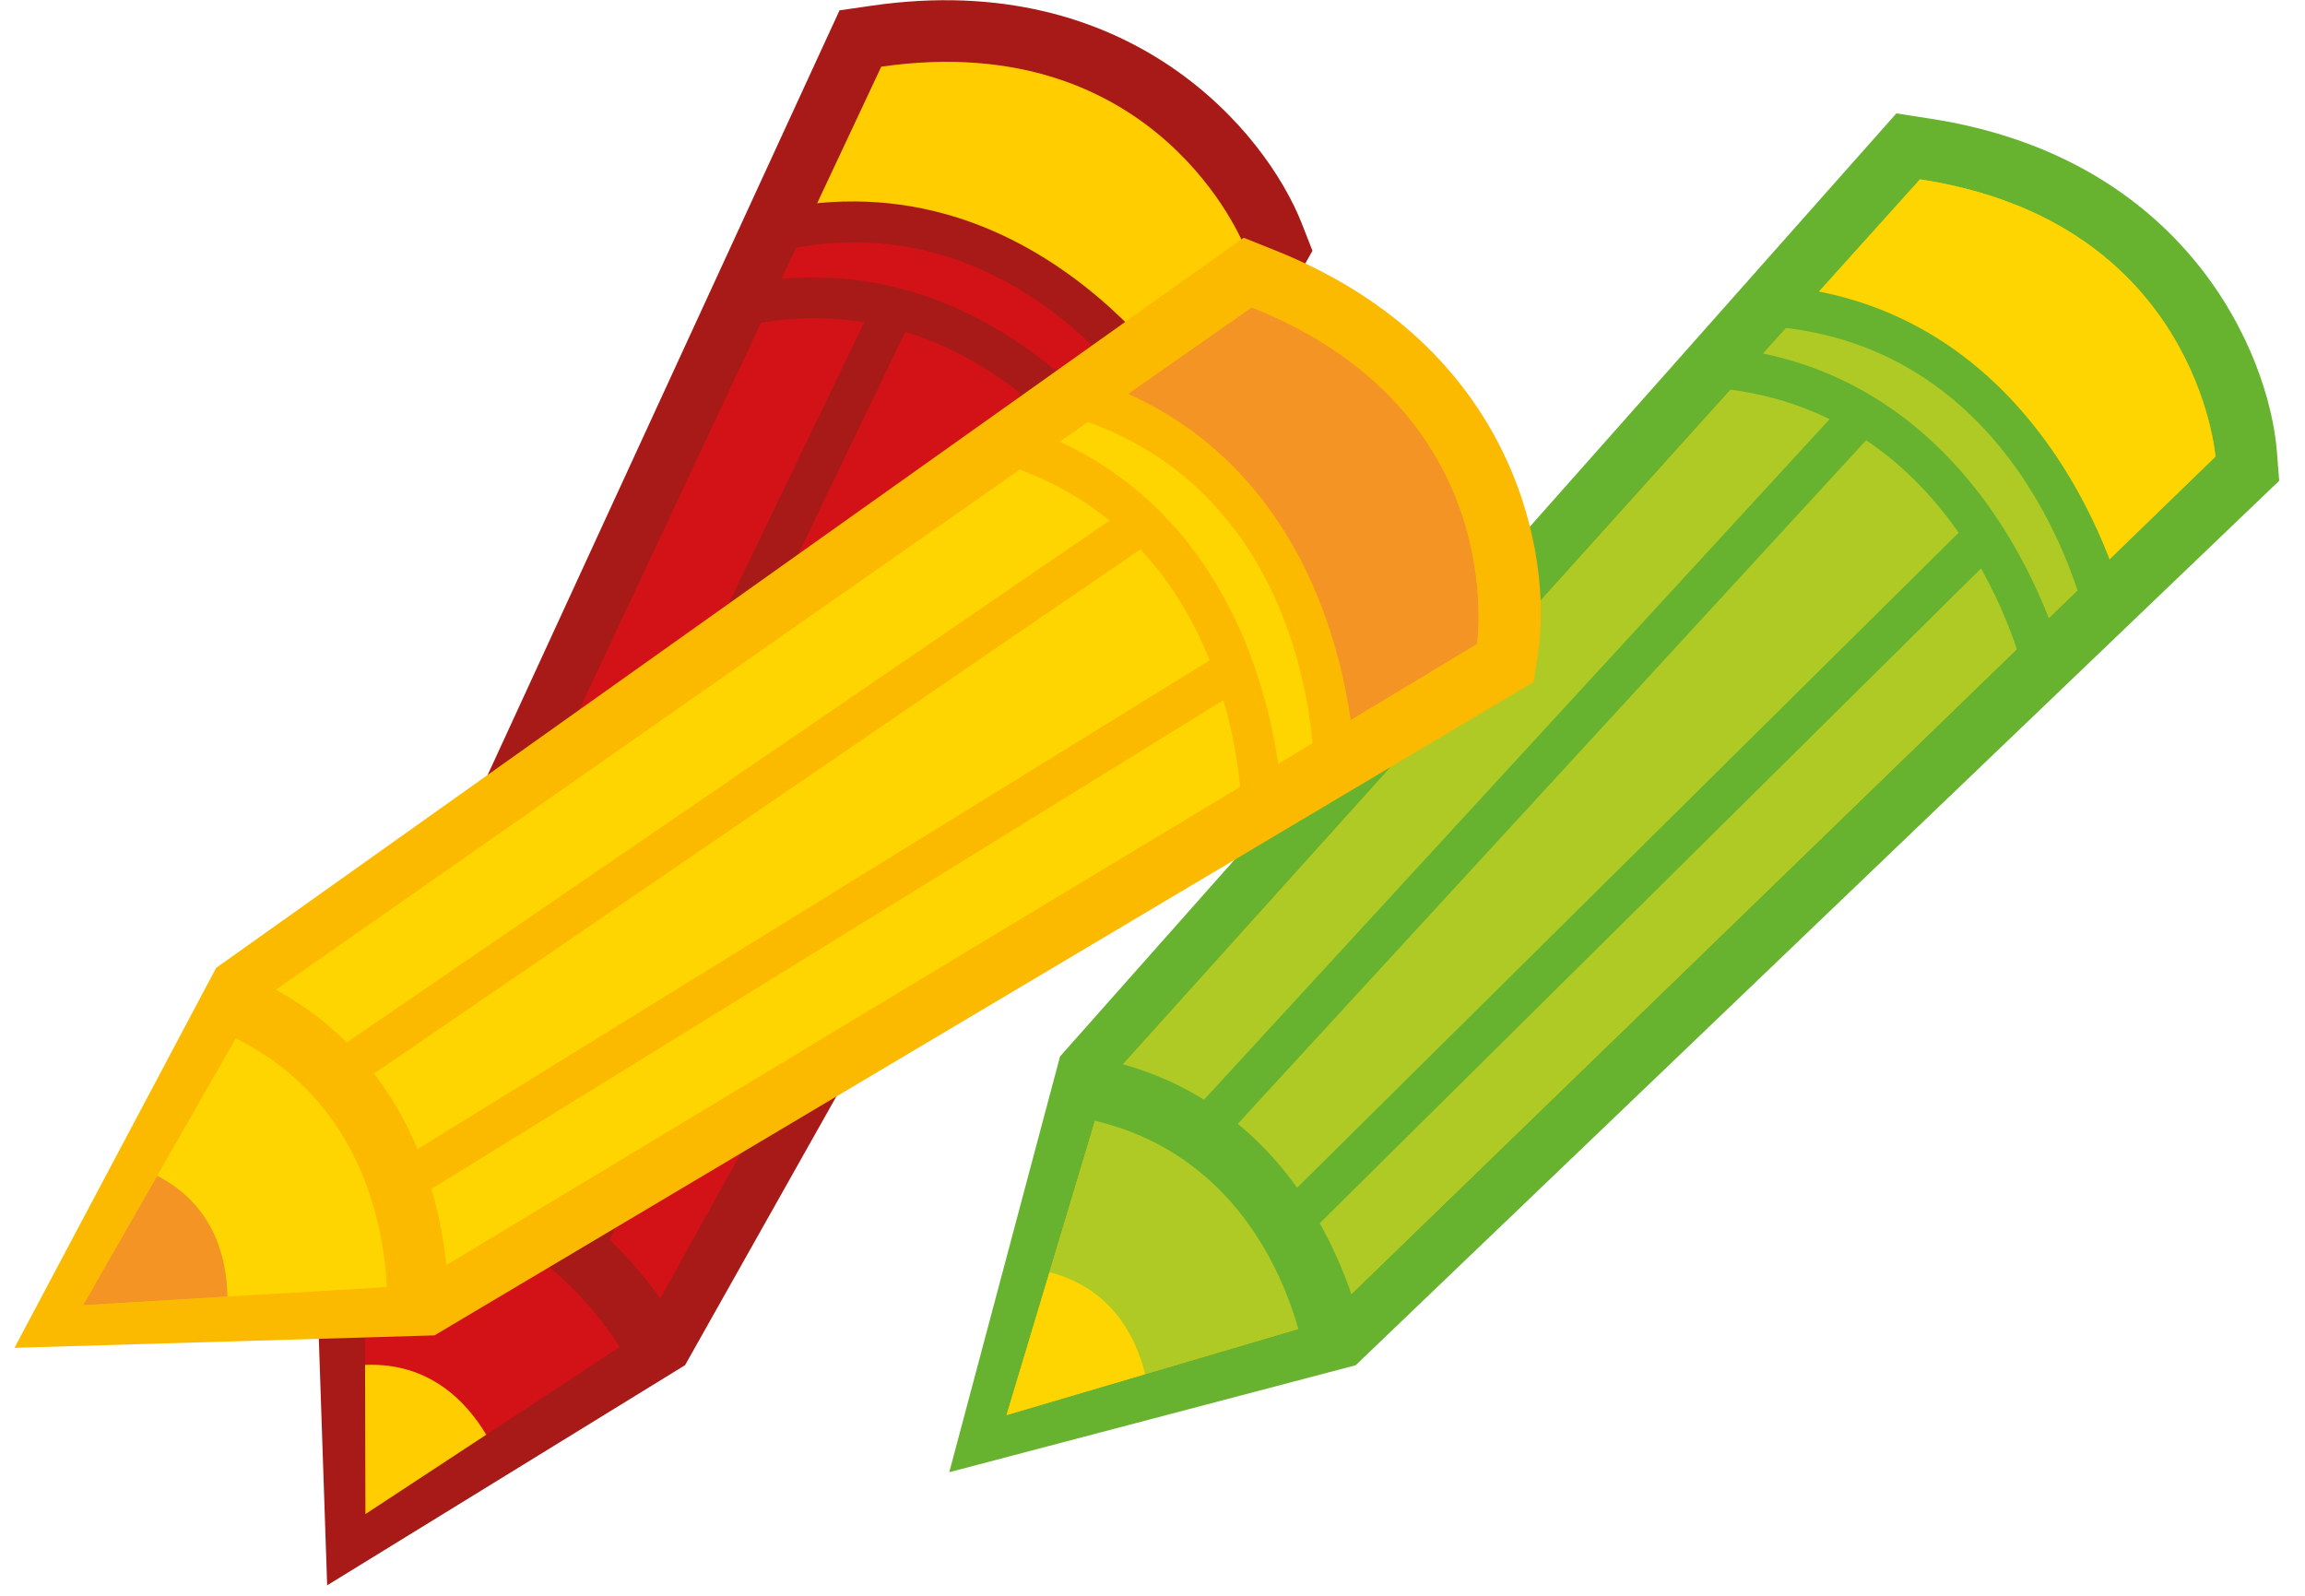 <svg width="78" height="54" viewBox="0 0 78 54" fill="none" xmlns="http://www.w3.org/2000/svg">
  <g clip-path="url(#clip0_2697_15735)">
    <path
      d="M65.286 4.01C73.992 5.337 76.788 11.966 77.05 15.288L77.127 16.268L45.874 46.199L32.123 49.818L35.871 35.75L64.172 3.837L65.286 4.01Z"
      fill="#67B330" />
    <path
      d="M34.062 47.884L44.765 44.724L74.969 15.45C74.969 15.45 74.344 7.501 64.972 6.071L37.442 36.639L34.062 47.884Z"
      fill="#FAB900" />
    <path
      d="M34.062 47.884L44.765 44.724L74.969 15.45C74.969 15.45 74.344 7.501 64.972 6.071L37.442 36.639L34.062 47.884Z"
      fill="#AFCA24" />
    <path
      d="M70.848 19.446L74.969 15.45C74.969 15.45 74.344 7.501 64.972 6.071L61.006 10.478C67.31 11.486 69.962 16.975 70.848 19.446Z"
      fill="#FFD500" />
    <path
      d="M44.172 46.021C44.128 45.721 43.023 38.661 36.011 37.733L36.285 35.663C44.887 36.801 46.226 45.639 46.24 45.729L44.172 46.021Z"
      fill="#67B330" />
    <path d="M44.141 41.906L43.162 40.916L66.599 17.71L67.579 18.699L44.141 41.906Z"
      fill="#67B330" />
    <path d="M41.575 38.367L40.549 37.425L62.568 13.472L63.593 14.414L41.575 38.367Z"
      fill="#67B330" />
    <path
      d="M38.751 46.5C38.433 45.213 37.603 43.588 35.516 43.052L34.062 47.884L38.751 46.5Z"
      fill="#FFD500" />
    <path
      d="M68.514 22.876C68.425 22.491 66.22 13.384 57.348 13.086L57.394 11.694C67.348 12.031 69.848 22.462 69.873 22.565L68.514 22.876Z"
      fill="#67B330" />
    <path
      d="M70.54 20.808C70.451 20.42 68.247 11.315 59.374 11.018L59.421 9.625C69.376 9.96 71.873 20.39 71.897 20.498L70.54 20.808Z"
      fill="#67B330" />
    <path
      d="M29.524 0.189C38.243 -1.067 42.841 4.469 44.055 7.571L44.413 8.486L23.182 46.196L11.071 53.646L10.579 39.096L28.409 0.35L29.524 0.189Z"
      fill="#A71A17" />
    <path
      d="M12.365 51.235L21.691 45.109L42.107 8.333C42.107 8.333 39.203 0.907 29.82 2.256L12.339 39.493L12.365 51.235Z"
      fill="#D31217" />
    <path
      d="M39.323 13.35L42.109 8.332C42.109 8.332 39.205 0.907 29.822 2.256L27.303 7.622C33.629 6.759 37.76 11.243 39.323 13.35Z"
      fill="#FFCD00" />
    <path
      d="M21.501 46.522C21.372 46.246 18.272 39.803 11.287 40.955L10.949 38.893C19.527 37.494 23.357 45.559 23.394 45.641L21.501 46.522Z"
      fill="#A71A17" />
    <path d="M20.276 42.588L19.053 41.926L34.755 12.92L35.978 13.581L20.276 42.588Z"
      fill="#A71A17" />
    <path d="M16.795 39.946L15.54 39.342L29.666 10.034L30.921 10.637L16.795 39.946Z"
      fill="#A71A17" />
    <path
      d="M16.454 48.55C15.775 47.41 14.508 46.095 12.354 46.187L12.366 51.235L16.454 48.55Z"
      fill="#FFCD00" />
    <path
      d="M38.085 17.311C37.887 16.965 33.132 8.889 24.559 11.179L24.201 9.835C33.821 7.271 39.239 16.525 39.293 16.62L38.085 17.311Z"
      fill="#A71A17" />
    <path
      d="M39.423 14.742C39.225 14.398 34.472 6.322 25.897 8.611L25.539 7.265C35.159 4.702 40.578 13.959 40.631 14.052L39.423 14.742Z"
      fill="#A71A17" />
    <path
      d="M43.13 8.463C51.314 11.72 52.542 18.811 52.048 22.104L51.902 23.076L14.703 45.188L0.49 45.609L7.315 32.751L42.085 8.045L43.13 8.463Z"
      fill="#FBB900" />
    <path
      d="M2.814 44.166L13.953 43.503L49.983 21.794C49.983 21.794 51.166 13.909 42.36 10.403L8.644 33.974L2.814 44.166Z"
      fill="#FAB900" />
    <path
      d="M2.814 44.166L13.953 43.503L49.983 21.794C49.983 21.794 51.166 13.909 42.36 10.403L8.644 33.974L2.814 44.166Z"
      fill="#FFD500" />
    <path
      d="M45.066 24.757L49.982 21.794C49.982 21.794 51.165 13.909 42.358 10.403L37.499 13.799C43.416 16.206 44.762 22.151 45.066 24.757Z"
      fill="#F39424" />
    <path
      d="M15.164 44.811L13.084 44.629L14.125 44.72L13.084 44.63C13.11 44.328 13.623 37.2 7.003 34.714L7.736 32.758C15.86 35.81 15.173 44.723 15.164 44.811Z"
      fill="#FBB900" />
    <path d="M13.983 40.613L13.251 39.428L41.32 22.106L42.05 23.291L13.983 40.613Z"
      fill="#FBB900" />
    <path d="M12.281 36.586L11.495 35.438L38.348 17.069L39.134 18.218L12.281 36.586Z"
      fill="#FBB900" />
    <path
      d="M7.696 43.875C7.675 42.549 7.234 40.779 5.32 39.786L2.813 44.166L7.696 43.875Z"
      fill="#F39424" />
    <path
      d="M43.41 27.576L42.018 27.573C42.018 27.175 41.925 17.809 33.347 15.517L33.707 14.171C43.331 16.743 43.41 27.468 43.41 27.576Z"
      fill="#FBB900" />
    <path
      d="M45.852 26.017L44.46 26.014C44.46 25.616 44.367 16.249 35.79 13.958L36.149 12.612C45.772 15.183 45.852 25.909 45.852 26.017Z"
      fill="#FBB900" />
  </g>
  <defs>
    <clipPath id="clip0_2697_15735">
      <rect width="78" height="54" fill="white" />
    </clipPath>
  </defs>
</svg>
